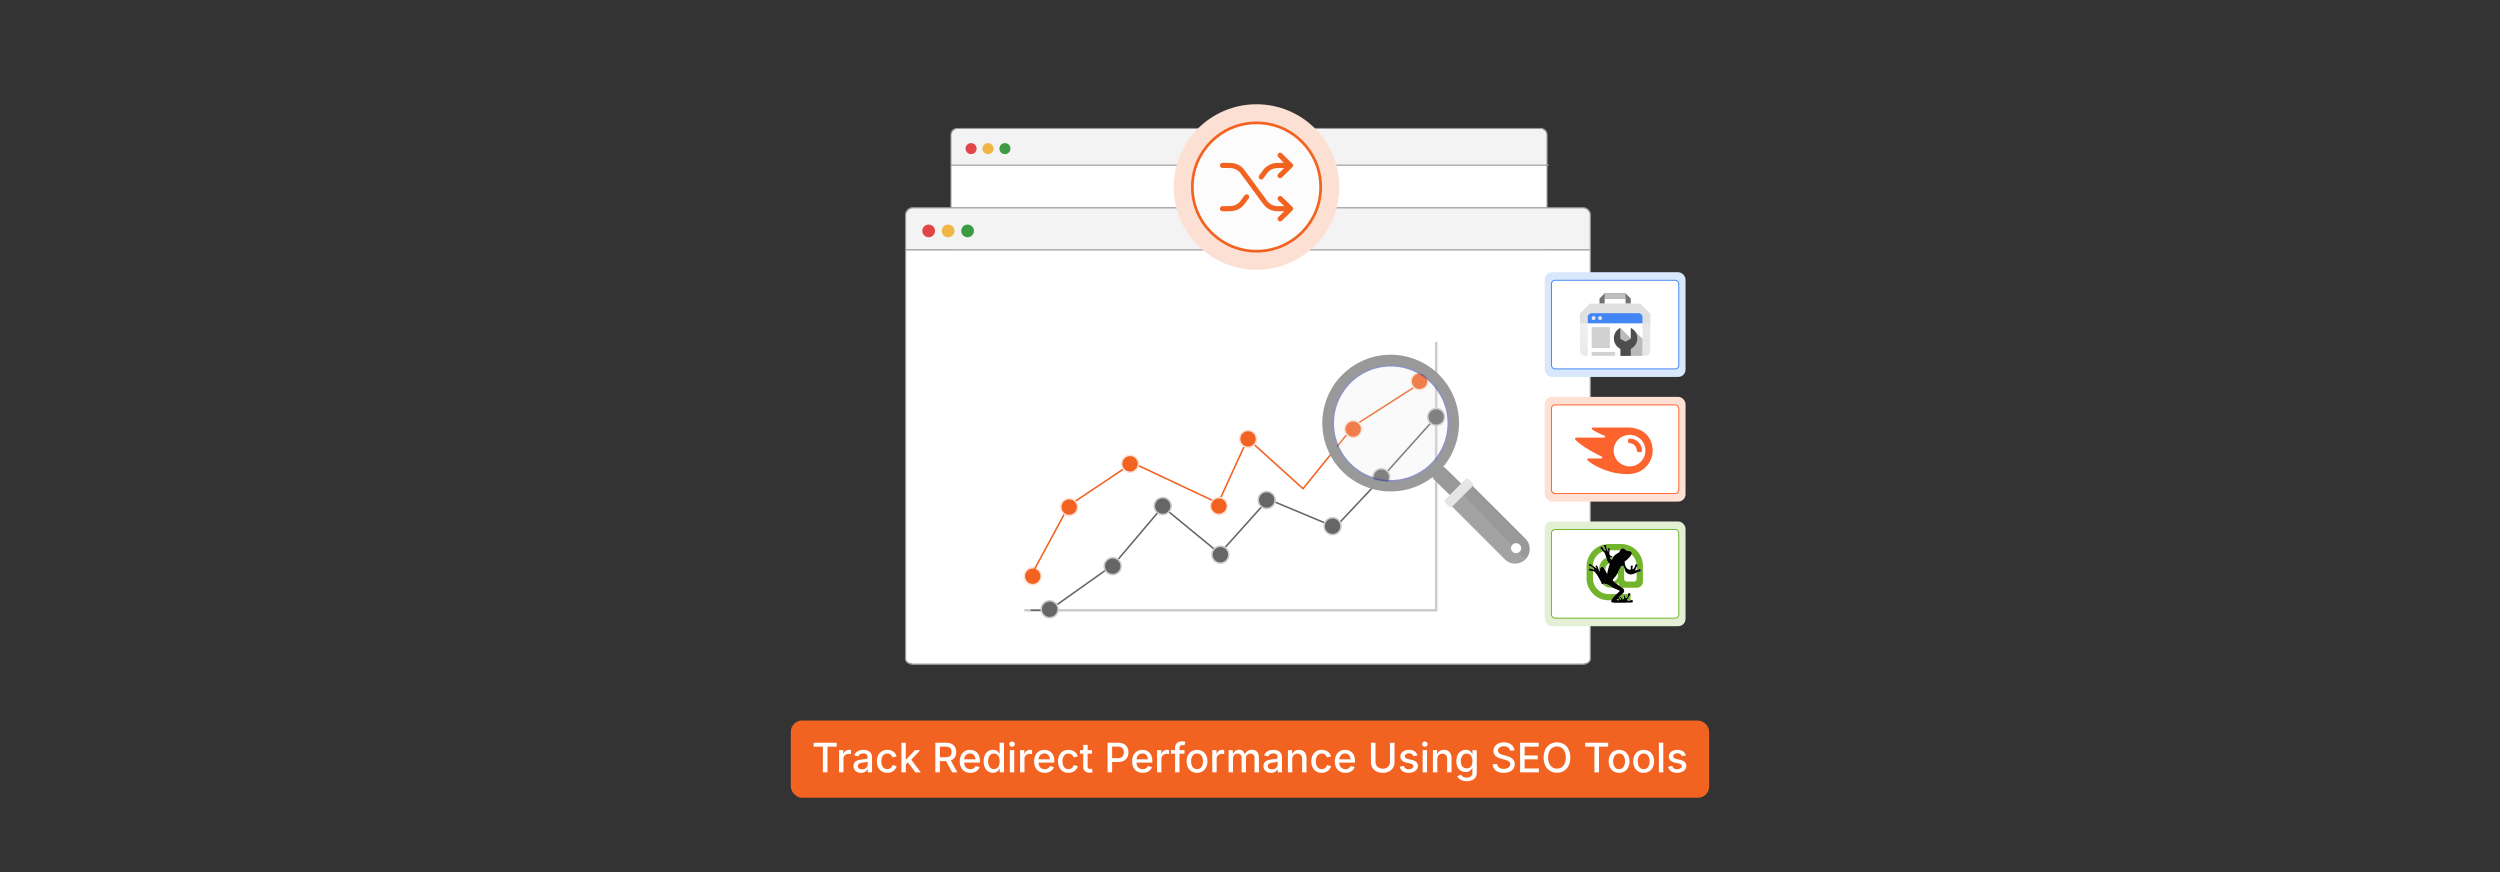 <svg id="Layer_1" data-name="Layer 1" xmlns="http://www.w3.org/2000/svg" xmlns:xlink="http://www.w3.org/1999/xlink" viewBox="0 0 860 300"><rect x="0" y="0" width="860" height="300" fill="#333333" stroke="none"/><defs><radialGradient id="radial-gradient" cx="-455.321" cy="-651.66" r="0.078" gradientTransform="matrix(152.328, 112.727, -112.727, 152.328, -3552.762, 150703.087)" gradientUnits="userSpaceOnUse"><stop offset="0" stop-color="#f1f2f2"/><stop offset="1" stop-color="#e6e7e8"/></radialGradient><clipPath id="clip-path"><rect x="545.538" y="187.47" width="19.86" height="19.86" fill="none"/></clipPath><clipPath id="clip-path-2"><rect x="545.771" y="187.143" width="19.394" height="20.514" fill="none"/></clipPath></defs><path d="M327.151,46.898a2.519,2.519,0,0,1,2.283-2.702H529.913a2.519,2.519,0,0,1,2.283,2.702v9.905H327.151Z" fill="#f3f3f3"/><path d="M327.151,56.803H532.195V179.222c0,.856-1.022,1.55-2.283,1.55H329.433c-1.26,0-2.283-.694-2.283-1.55Z" fill="#fff"/><path d="M529.89,44.197H329.411a2.123,2.123,0,0,0-2.283,1.915V179.31c0,.882,1.022,1.597,2.283,1.597H529.89c1.261,0,2.283-.715,2.283-1.597V46.112A2.123,2.123,0,0,0,529.89,44.197Z" fill="none" stroke="#999" stroke-miterlimit="10" stroke-width="0.361"/><ellipse cx="334.045" cy="51.12" rx="1.907" ry="1.899" fill="#e14647"/><ellipse cx="339.871" cy="51.12" rx="1.907" ry="1.899" fill="#efb643"/><ellipse cx="345.698" cy="51.12" rx="1.907" ry="1.899" fill="#3c9b43"/><line x1="327.151" y1="56.803" x2="532.872" y2="56.803" fill="none" stroke="#999" stroke-miterlimit="10" stroke-width="0.361"/><path d="M311.546,74.583a2.893,2.893,0,0,1,2.622-3.103H544.461a2.893,2.893,0,0,1,2.622,3.103V85.96H311.546Z" fill="#f3f3f3"/><path d="M311.546,85.96H547.083V226.585c0,.983-1.174,1.78-2.622,1.78H314.168c-1.448,0-2.622-.797-2.622-1.78Z" fill="#fff"/><path d="M544.435,71.479H314.142a2.439,2.439,0,0,0-2.622,2.2V226.686c0,1.013,1.174,1.835,2.622,1.835H544.435c1.448,0,2.622-.821,2.622-1.835V73.679A2.439,2.439,0,0,0,544.435,71.479Z" fill="none" stroke="#999" stroke-miterlimit="10" stroke-width="0.414"/><ellipse cx="319.466" cy="79.432" rx="2.191" ry="2.181" fill="#e14647"/><ellipse cx="326.159" cy="79.432" rx="2.191" ry="2.181" fill="#efb643"/><ellipse cx="332.852" cy="79.432" rx="2.191" ry="2.181" fill="#3c9b43"/><circle cx="355.262" cy="198.221" r="2.913" fill="#f26322" stroke="#fce0d3" stroke-miterlimit="10" stroke-width="0.546"/><polyline points="352.349 209.93 494.045 209.93 494.045 117.627" fill="none" stroke="#ccc" stroke-miterlimit="10" stroke-width="0.858"/><line x1="311.546" y1="85.96" x2="546.875" y2="85.96" fill="none" stroke="#999" stroke-miterlimit="10" stroke-width="0.414"/><polyline points="354.57 198.221 367.721 173.879 389.641 159.228 419.058 173.071 429.21 150.921 448.245 168.111 465.665 146.538 488.911 131.627" fill="none" stroke="#f26322" stroke-miterlimit="10" stroke-width="0.546"/><circle cx="367.808" cy="174.427" r="2.913" fill="#f26322" stroke="#fce0d3" stroke-miterlimit="10" stroke-width="0.546"/><circle cx="388.747" cy="159.545" r="2.913" fill="#f26322" stroke="#fce0d3" stroke-miterlimit="10" stroke-width="0.546"/><circle cx="419.289" cy="174.081" r="2.913" fill="#f26322" stroke="#fce0d3" stroke-miterlimit="10" stroke-width="0.546"/><circle cx="429.326" cy="150.979" r="2.913" fill="#f26322" stroke="#fce0d3" stroke-miterlimit="10" stroke-width="0.546"/><circle cx="465.48" cy="147.605" r="2.913" fill="#f26322" stroke="#fce0d3" stroke-miterlimit="10" stroke-width="0.546"/><circle cx="488.322" cy="131.165" r="2.913" fill="#f26322" stroke="#fce0d3" stroke-miterlimit="10" stroke-width="0.546"/><polyline points="354.57 209.93 360.901 209.93 383.223 194.096 399.966 174.326 419.563 190.419 436.305 171.745 459.32 181.377 474.779 164.924 494.045 143.423" fill="none" stroke="#666" stroke-miterlimit="10" stroke-width="0.546"/><circle cx="382.776" cy="194.76" r="2.913" fill="#666" stroke="#ccc" stroke-miterlimit="10" stroke-width="0.546"/><circle cx="399.966" cy="174.081" r="2.913" fill="#666" stroke="#ccc" stroke-miterlimit="10" stroke-width="0.546"/><circle cx="419.808" cy="190.809" r="2.913" fill="#666" stroke="#ccc" stroke-miterlimit="10" stroke-width="0.546"/><circle cx="435.728" cy="172.004" r="2.913" fill="#666" stroke="#ccc" stroke-miterlimit="10" stroke-width="0.546"/><circle cx="458.397" cy="181.002" r="2.913" fill="#666" stroke="#ccc" stroke-miterlimit="10" stroke-width="0.546"/><circle cx="475.183" cy="164.131" r="2.913" fill="#666" stroke="#ccc" stroke-miterlimit="10" stroke-width="0.546"/><circle cx="494.045" cy="143.423" r="2.913" fill="#666" stroke="#ccc" stroke-miterlimit="10" stroke-width="0.546"/><circle cx="361.088" cy="209.584" r="2.913" fill="#666" stroke="#ccc" stroke-miterlimit="10" stroke-width="0.546"/><g opacity="0.21"><circle cx="478.423" cy="145.6" r="20.1" fill="#e5e5e5"/></g><path d="M478.424,166.277A20.676,20.676,0,1,1,499.1,145.6,20.7,20.7,0,0,1,478.424,166.277Zm0-40.2A19.523,19.523,0,1,0,497.947,145.6,19.546,19.546,0,0,0,478.424,126.077Z" fill="#3e479b" opacity="0.58"/><path d="M510.593,174.13l-13.244-12.973a2.769,2.769,0,0,0-.877-.579,23.513,23.513,0,1,0-3.667,3.544,2.765,2.765,0,0,0,.654,1.006l13.244,12.973a2.779,2.779,0,0,0,3.89-3.971ZM458.324,145.6a20.1,20.1,0,1,1,20.1,20.1A20.1,20.1,0,0,1,458.324,145.6Z" fill="#999"/><path d="M524.755,185.312l-19.27-19.27c-.48-.48-7.594,6.595-7.094,7.094l19.27,19.27a5.017,5.017,0,0,0,7.094,0h0A5.017,5.017,0,0,0,524.755,185.312Zm-1.454,3.267a1.763,1.763,0,0,1-3.525,0v0a1.763,1.763,0,0,1,3.525,0Z" fill="#999"/><g opacity="0.1"><path d="M522.511,190.048a1.762,1.762,0,0,1-2.735-1.469v0a1.752,1.752,0,0,1,.329-1.022c-4.398-4.546-10.891-11.229-14.807-15.252-2.023-2.078-3.358-3.447-3.36-3.444-1.907,1.866-3.813,4.01-3.546,4.277l19.27,19.27a5.017,5.017,0,0,0,7.094,0h0C524.765,192.396,523.903,191.493,522.511,190.048Z" fill="#fff"/></g><rect x="496.129" y="167.838" width="11.464" height="3.402" rx="0.814" transform="translate(27.109 404.526) rotate(-45)" fill="#e5e5e5"/><circle cx="432.239" cy="64.339" r="28.473" fill="#fce0d3"/><circle cx="432.239" cy="64.339" r="22.075" fill="#fcfcfc" stroke="#f26322" stroke-miterlimit="10" stroke-width="0.94"/><path d="M419.669,56.725a1.034,1.034,0,0,1,1.15-.699c.973.036,1.952-.025,2.919.058a5.809,5.809,0,0,1,4.225,2.264c1.399,1.802,2.726,3.661,4.08,5.498q1.879,2.548,3.749,5.103a4.575,4.575,0,0,0,3.77,1.957c.71.017,1.42.003,2.196.003-.094-.101-.148-.165-.207-.223-.59-.579-1.189-1.149-1.769-1.738a.876.876,0,0,1,.391-1.495.925.925,0,0,1,.909.3q1.417,1.395,2.841,2.784c.205.201.414.397.612.603a.87.87,0,0,1,.002,1.291q-1.755,1.735-3.527,3.452a.881.881,0,0,1-1.258.002.867.867,0,0,1,.034-1.252c.578-.58,1.165-1.149,1.752-1.72a1.436,1.436,0,0,1,.22-.147l-.052-.086c-.102,0-.204.001-.306,0-.785-.012-1.573.009-2.355-.043a5.753,5.753,0,0,1-4.006-1.883,34.088,34.088,0,0,1-2.095-2.719q-3.017-4.087-6.015-8.189a4.631,4.631,0,0,0-2.59-1.871,6.493,6.493,0,0,0-1.38-.175c-.719-.028-1.441-.022-2.16-.003a1.01,1.01,0,0,1-1.129-.73Z" fill="#f26322"/><path d="M419.669,71.608a1.006,1.006,0,0,1,1.098-.7c.875.019,1.752.027,2.625-.023a4.469,4.469,0,0,0,3.47-1.947c.421-.574.835-1.152,1.265-1.72a.876.876,0,0,1,1.56.716,1.016,1.016,0,0,1-.165.351c-.488.666-.969,1.339-1.481,1.986a6.058,6.058,0,0,1-3.971,2.306,15.983,15.983,0,0,1-1.883.096c-.458.014-.917-.015-1.374.007a1.039,1.039,0,0,1-1.143-.68Z" fill="#f26322"/><path d="M441.62,56.033c-.589-.627-1.201-1.286-1.822-1.936a.919.919,0,0,1-.297-.885.872.872,0,0,1,1.374-.511,1.906,1.906,0,0,1,.202.178q1.675,1.64,3.348,3.282a.921.921,0,0,1,.006,1.502q-1.7,1.667-3.402,3.332a.886.886,0,0,1-.938.26.838.838,0,0,1-.603-.678.88.88,0,0,1,.3-.838q.868-.85,1.736-1.7a2.424,2.424,0,0,1,.208-.165c-.039-.045-.049-.066-.059-.066-.948.015-1.903-.036-2.841.065A4.185,4.185,0,0,0,435.885,59.63c-.427.569-.841,1.148-1.268,1.717a.878.878,0,1,1-1.431-1.014c.378-.534.78-1.051,1.158-1.585a6.315,6.315,0,0,1,2.998-2.319,6.449,6.449,0,0,1,2.307-.397C440.334,56.035,441.02,56.033,441.62,56.033Z" fill="#f26322"/><rect x="272.043" y="247.869" width="315.915" height="26.553" rx="3.842" fill="#f26322"/><path d="M279.897,256.843v-1.34h7.909v1.34h-3.165v8.846h-1.565v-8.846Z" fill="#fff"/><path d="M288.64,265.688v-7.643h1.456v1.23h.082a1.874,1.874,0,0,1,.738-.984,2.086,2.086,0,0,1,1.196-.355c.096,0,.205.003.328.011a2.68,2.68,0,0,1,.308.03v1.436a1.874,1.874,0,0,0-.314-.055,3.951,3.951,0,0,0-.472-.027,1.989,1.989,0,0,0-.936.219,1.618,1.618,0,0,0-.649.605,1.698,1.698,0,0,0-.232.893v4.642Z" fill="#fff"/><path d="M296.193,265.859a3.113,3.113,0,0,1-1.312-.27,2.174,2.174,0,0,1-.93-.79,2.263,2.263,0,0,1-.342-1.272,2.052,2.052,0,0,1,.25-1.066,1.853,1.853,0,0,1,.677-.663,3.496,3.496,0,0,1,.95-.369,9.182,9.182,0,0,1,1.063-.185c.451-.055.818-.099,1.101-.134a1.661,1.661,0,0,0,.625-.17.416.416,0,0,0,.202-.387v-.041a1.467,1.467,0,0,0-.164-.725,1.109,1.109,0,0,0-.489-.455,1.827,1.827,0,0,0-.81-.16,2.153,2.153,0,0,0-.858.154,1.66,1.66,0,0,0-.581.393,1.729,1.729,0,0,0-.332.499l-1.415-.369a2.659,2.659,0,0,1,.745-1.101,3.07,3.07,0,0,1,1.114-.608,4.426,4.426,0,0,1,1.299-.191,4.756,4.756,0,0,1,.984.109,2.989,2.989,0,0,1,.978.397,2.161,2.161,0,0,1,.745.807,2.789,2.789,0,0,1,.287,1.353v5.072h-1.456v-1.046h-.075a2.192,2.192,0,0,1-.444.574,2.299,2.299,0,0,1-.742.461A2.841,2.841,0,0,1,296.193,265.859Zm.335-1.21a2.158,2.158,0,0,0,1.053-.239,1.705,1.705,0,0,0,.67-.636,1.637,1.637,0,0,0,.232-.841v-.978a.749.749,0,0,1-.311.147,5.098,5.098,0,0,1-.523.115c-.196.035-.385.062-.567.086s-.333.041-.451.055a3.567,3.567,0,0,0-.776.184,1.349,1.349,0,0,0-.561.369.933.933,0,0,0-.208.636.97.97,0,0,0,.188.608,1.134,1.134,0,0,0,.509.369A2.077,2.077,0,0,0,296.528,264.649Z" fill="#fff"/><path d="M305.217,265.846a3.514,3.514,0,0,1-1.88-.492,3.333,3.333,0,0,1-1.244-1.381,4.557,4.557,0,0,1-.444-2.064,4.616,4.616,0,0,1,.444-2.082,3.329,3.329,0,0,1,1.244-1.384,3.514,3.514,0,0,1,1.88-.492,3.944,3.944,0,0,1,1.114.153,3.291,3.291,0,0,1,.94.445,2.756,2.756,0,0,1,.711.711,3.058,3.058,0,0,1,.434.946l-1.429.342a1.786,1.786,0,0,0-.232-.536,1.759,1.759,0,0,0-.379-.421,1.626,1.626,0,0,0-.513-.273,2.043,2.043,0,0,0-.639-.096,1.767,1.767,0,0,0-1.145.366,2.169,2.169,0,0,0-.677.974,3.903,3.903,0,0,0-.222,1.347,3.844,3.844,0,0,0,.222,1.336,2.146,2.146,0,0,0,.677.968,1.781,1.781,0,0,0,1.145.362,2.014,2.014,0,0,0,.649-.1,1.765,1.765,0,0,0,.526-.279,1.656,1.656,0,0,0,.39-.438,1.836,1.836,0,0,0,.226-.564l1.422.342a2.986,2.986,0,0,1-.431.967,2.937,2.937,0,0,1-.714.729,3.152,3.152,0,0,1-.947.458A3.935,3.935,0,0,1,305.217,265.846Z" fill="#fff"/><path d="M310.084,265.688V255.503h1.504v10.186Zm1.388-2.577v-1.839h.253l3.015-3.227h1.805l-3.452,3.698h-.253Zm3.425,2.577-2.714-3.609,1.039-1.066,3.534,4.676Z" fill="#fff"/><path d="M321.76,265.688V255.503h3.65a4.238,4.238,0,0,1,1.962.407,2.704,2.704,0,0,1,1.176,1.131,3.452,3.452,0,0,1,.39,1.661,3.347,3.347,0,0,1-.393,1.651,2.659,2.659,0,0,1-1.179,1.097,4.415,4.415,0,0,1-1.969.39h-2.741v-1.333h2.591a2.878,2.878,0,0,0,1.213-.216,1.431,1.431,0,0,0,.68-.618,2.008,2.008,0,0,0,.219-.971,2.103,2.103,0,0,0-.219-.991,1.491,1.491,0,0,0-.683-.646,2.789,2.789,0,0,0-1.224-.229h-1.914v8.853Zm5.79,0-2.468-4.601h1.73l2.509,4.601Z" fill="#fff"/><path d="M333.805,265.846a3.761,3.761,0,0,1-1.948-.485,3.226,3.226,0,0,1-1.261-1.367,4.579,4.579,0,0,1-.441-2.071,4.692,4.692,0,0,1,.434-2.071,3.33,3.33,0,0,1,1.227-1.397,3.392,3.392,0,0,1,1.859-.503,3.741,3.741,0,0,1,1.265.216,3.056,3.056,0,0,1,1.094.673,3.187,3.187,0,0,1,.769,1.187,4.875,4.875,0,0,1,.284,1.767v.533h-6.091v-1.121h5.318l-.704.369a3.269,3.269,0,0,0-.219-1.241,1.847,1.847,0,0,0-.646-.837,1.815,1.815,0,0,0-1.07-.301,1.883,1.883,0,0,0-1.087.308,1.974,1.974,0,0,0-.687.81,2.545,2.545,0,0,0-.236,1.097v.766a2.958,2.958,0,0,0,.27,1.329,1.865,1.865,0,0,0,.755.82,2.228,2.228,0,0,0,1.128.277,2.324,2.324,0,0,0,.766-.119,1.592,1.592,0,0,0,.591-.363,1.567,1.567,0,0,0,.379-.598l1.415.335a2.608,2.608,0,0,1-.619,1.039,2.942,2.942,0,0,1-1.08.7A4.032,4.032,0,0,1,333.805,265.846Z" fill="#fff"/><path d="M341.577,265.839a2.944,2.944,0,0,1-1.654-.476,3.169,3.169,0,0,1-1.135-1.359,5.002,5.002,0,0,1-.41-2.116,4.945,4.945,0,0,1,.417-2.126,3.149,3.149,0,0,1,1.142-1.347,2.975,2.975,0,0,1,1.641-.465,2.41,2.41,0,0,1,1.145.235,2.172,2.172,0,0,1,.68.551,4.089,4.089,0,0,1,.376.554h.082v-3.787h1.504v10.186h-1.463v-1.196h-.123a3.593,3.593,0,0,1-.383.56,2.248,2.248,0,0,1-.69.551A2.378,2.378,0,0,1,341.577,265.839Zm.328-1.278a1.712,1.712,0,0,0,1.083-.342,2.109,2.109,0,0,0,.67-.947,4.392,4.392,0,0,0,.003-2.789,2.021,2.021,0,0,0-.666-.922,1.759,1.759,0,0,0-1.09-.332,1.725,1.725,0,0,0-1.104.349,2.11,2.11,0,0,0-.663.946,3.867,3.867,0,0,0-.222,1.351,3.909,3.909,0,0,0,.226,1.367,2.161,2.161,0,0,0,.67.964A1.699,1.699,0,0,0,341.905,264.56Z" fill="#fff"/><path d="M348.147,256.877a.932.932,0,0,1-.666-.264.856.856,0,0,1,0-1.261.941.941,0,0,1,.666-.26.953.953,0,0,1,.67.26.853.853,0,0,1,0,1.265A.949.949,0,0,1,348.147,256.877Zm-.759,8.812v-7.643h1.504v7.643Z" fill="#fff"/><path d="M350.915,265.688v-7.643h1.456v1.23h.082a1.874,1.874,0,0,1,.738-.984,2.086,2.086,0,0,1,1.196-.355c.096,0,.205.003.328.011a2.68,2.68,0,0,1,.308.03v1.436a1.874,1.874,0,0,0-.314-.055,3.951,3.951,0,0,0-.472-.027,1.989,1.989,0,0,0-.936.219,1.618,1.618,0,0,0-.649.605,1.699,1.699,0,0,0-.233.893v4.642Z" fill="#fff"/><path d="M359.392,265.846a3.76,3.76,0,0,1-1.948-.485,3.226,3.226,0,0,1-1.261-1.367,4.579,4.579,0,0,1-.441-2.071,4.692,4.692,0,0,1,.434-2.071,3.33,3.33,0,0,1,1.227-1.397,3.393,3.393,0,0,1,1.859-.503,3.741,3.741,0,0,1,1.265.216,3.056,3.056,0,0,1,1.094.673,3.188,3.188,0,0,1,.769,1.187,4.877,4.877,0,0,1,.284,1.767v.533H356.582v-1.121H361.9l-.704.369a3.269,3.269,0,0,0-.219-1.241,1.847,1.847,0,0,0-.646-.837,1.815,1.815,0,0,0-1.07-.301,1.883,1.883,0,0,0-1.087.308,1.974,1.974,0,0,0-.687.81,2.545,2.545,0,0,0-.236,1.097v.766a2.959,2.959,0,0,0,.27,1.329,1.865,1.865,0,0,0,.755.82,2.228,2.228,0,0,0,1.128.277,2.324,2.324,0,0,0,.766-.119,1.592,1.592,0,0,0,.591-.363,1.567,1.567,0,0,0,.379-.598l1.415.335a2.608,2.608,0,0,1-.619,1.039,2.942,2.942,0,0,1-1.08.7A4.032,4.032,0,0,1,359.392,265.846Z" fill="#fff"/><path d="M367.533,265.846a3.514,3.514,0,0,1-1.88-.492,3.333,3.333,0,0,1-1.244-1.381,4.557,4.557,0,0,1-.444-2.064,4.616,4.616,0,0,1,.444-2.082,3.329,3.329,0,0,1,1.244-1.384,3.514,3.514,0,0,1,1.88-.492,3.944,3.944,0,0,1,1.114.153,3.29,3.29,0,0,1,.94.445,2.756,2.756,0,0,1,.711.711,3.058,3.058,0,0,1,.434.946l-1.429.342a1.786,1.786,0,0,0-.232-.536,1.759,1.759,0,0,0-.379-.421,1.626,1.626,0,0,0-.513-.273,2.042,2.042,0,0,0-.639-.096,1.767,1.767,0,0,0-1.145.366,2.169,2.169,0,0,0-.677.974,3.903,3.903,0,0,0-.222,1.347,3.844,3.844,0,0,0,.222,1.336,2.146,2.146,0,0,0,.677.968,1.781,1.781,0,0,0,1.145.362,2.014,2.014,0,0,0,.649-.1,1.764,1.764,0,0,0,.526-.279,1.656,1.656,0,0,0,.39-.438,1.838,1.838,0,0,0,.226-.564l1.422.342a2.986,2.986,0,0,1-.431.967,2.937,2.937,0,0,1-.714.729,3.152,3.152,0,0,1-.947.458A3.935,3.935,0,0,1,367.533,265.846Z" fill="#fff"/><path d="M375.668,258.046V259.27h-4.143v-1.224Zm-3.028-1.818h1.504v7.396a.978.978,0,0,0,.195.673.822.822,0,0,0,.639.216,2.235,2.235,0,0,0,.308-.027c.127-.019.237-.036.328-.055l.267,1.203a2.753,2.753,0,0,1-.513.12,4.067,4.067,0,0,1-.54.037,2.269,2.269,0,0,1-1.613-.537,1.96,1.96,0,0,1-.574-1.507Z" fill="#fff"/><path d="M381.014,265.688V255.503h3.65a3.988,3.988,0,0,1,1.962.438,2.861,2.861,0,0,1,1.176,1.183,3.847,3.847,0,0,1-.004,3.381,2.851,2.851,0,0,1-1.179,1.182,4.024,4.024,0,0,1-1.969.435h-2.495v-1.319H384.5a2.478,2.478,0,0,0,1.217-.26,1.589,1.589,0,0,0,.68-.711,2.526,2.526,0,0,0,0-2.041,1.554,1.554,0,0,0-.684-.7,2.573,2.573,0,0,0-1.227-.253h-1.914v8.853Z" fill="#fff"/><path d="M393.1,265.846a3.76,3.76,0,0,1-1.948-.485,3.226,3.226,0,0,1-1.261-1.367,4.579,4.579,0,0,1-.441-2.071,4.694,4.694,0,0,1,.434-2.071,3.33,3.33,0,0,1,1.227-1.397,3.392,3.392,0,0,1,1.859-.503,3.741,3.741,0,0,1,1.265.216,3.056,3.056,0,0,1,1.094.673,3.187,3.187,0,0,1,.769,1.187,4.877,4.877,0,0,1,.284,1.767v.533H390.29v-1.121h5.318l-.704.369a3.269,3.269,0,0,0-.219-1.241,1.847,1.847,0,0,0-.646-.837,1.816,1.816,0,0,0-1.07-.301,1.883,1.883,0,0,0-1.087.308,1.974,1.974,0,0,0-.687.81,2.545,2.545,0,0,0-.236,1.097v.766a2.959,2.959,0,0,0,.27,1.329,1.865,1.865,0,0,0,.755.82,2.227,2.227,0,0,0,1.128.277,2.324,2.324,0,0,0,.766-.119,1.592,1.592,0,0,0,.591-.363,1.567,1.567,0,0,0,.379-.598l1.415.335a2.608,2.608,0,0,1-.619,1.039,2.942,2.942,0,0,1-1.08.7A4.032,4.032,0,0,1,393.1,265.846Z" fill="#fff"/><path d="M398.028,265.688v-7.643h1.456v1.23h.082a1.874,1.874,0,0,1,.738-.984,2.086,2.086,0,0,1,1.196-.355c.096,0,.205.003.328.011a2.682,2.682,0,0,1,.308.03v1.436a1.876,1.876,0,0,0-.314-.055,3.951,3.951,0,0,0-.472-.027,1.989,1.989,0,0,0-.936.219,1.618,1.618,0,0,0-.65.605,1.7,1.7,0,0,0-.232.893v4.642Z" fill="#fff"/><path d="M407.448,258.046V259.27h-4.662v-1.224Zm-3.213,7.643v-8.518a2.106,2.106,0,0,1,.318-1.19,1.986,1.986,0,0,1,.837-.718,2.637,2.637,0,0,1,1.121-.239,3.478,3.478,0,0,1,.783.075,4.761,4.761,0,0,1,.475.13l-.349,1.217c-.073-.022-.163-.047-.27-.071a1.767,1.767,0,0,0-.4-.038.992.992,0,0,0-.772.267,1.12,1.12,0,0,0-.239.772v8.312Z" fill="#fff"/><path d="M411.775,265.846a3.521,3.521,0,0,1-1.877-.492,3.324,3.324,0,0,1-1.248-1.381,4.557,4.557,0,0,1-.444-2.064,4.616,4.616,0,0,1,.444-2.082,3.32,3.32,0,0,1,1.248-1.384,3.836,3.836,0,0,1,3.76,0,3.319,3.319,0,0,1,1.248,1.384,4.616,4.616,0,0,1,.444,2.082,4.557,4.557,0,0,1-.444,2.064,3.323,3.323,0,0,1-1.248,1.381A3.533,3.533,0,0,1,411.775,265.846Zm0-1.272a1.783,1.783,0,0,0,1.152-.365,2.182,2.182,0,0,0,.677-.971,3.843,3.843,0,0,0,.222-1.33,3.913,3.913,0,0,0-.222-1.344,2.167,2.167,0,0,0-.677-.977,1.778,1.778,0,0,0-1.152-.366,1.753,1.753,0,0,0-1.142.366,2.183,2.183,0,0,0-.673.974,3.905,3.905,0,0,0-.222,1.347,3.845,3.845,0,0,0,.222,1.33,2.196,2.196,0,0,0,.673.971A1.758,1.758,0,0,0,411.775,264.574Z" fill="#fff"/><path d="M417.019,265.688v-7.643h1.456v1.23h.082a1.874,1.874,0,0,1,.738-.984,2.086,2.086,0,0,1,1.196-.355c.096,0,.205.003.328.011a2.684,2.684,0,0,1,.308.03v1.436a1.878,1.878,0,0,0-.315-.055,3.951,3.951,0,0,0-.472-.027,1.989,1.989,0,0,0-.936.219,1.618,1.618,0,0,0-.649.605,1.698,1.698,0,0,0-.232.893v4.642Z" fill="#fff"/><path d="M422.651,265.688v-7.643H424.08l.041,1.77h-.116a2.691,2.691,0,0,1,.506-1.066,2.221,2.221,0,0,1,.8-.625,2.276,2.276,0,0,1,.957-.209,1.815,1.815,0,0,1,1.347.516,2.718,2.718,0,0,1,.69,1.44h-.191a2.531,2.531,0,0,1,.519-1.066,2.4,2.4,0,0,1,.892-.663,2.791,2.791,0,0,1,1.118-.226,2.562,2.562,0,0,1,1.228.294,2.136,2.136,0,0,1,.871.875,2.956,2.956,0,0,1,.321,1.449v5.154h-1.504v-5.004a1.336,1.336,0,0,0-.427-1.107,1.569,1.569,0,0,0-1.009-.342,1.588,1.588,0,0,0-.813.198,1.345,1.345,0,0,0-.526.551,1.716,1.716,0,0,0-.185.81v4.895h-1.483v-5.1a1.286,1.286,0,0,0-.393-.984,1.405,1.405,0,0,0-1.002-.369,1.612,1.612,0,0,0-.776.194,1.463,1.463,0,0,0-.574.574,1.871,1.871,0,0,0-.215.934v4.751Z" fill="#fff"/><path d="M437.226,265.859a3.117,3.117,0,0,1-1.312-.27,2.18,2.18,0,0,1-.93-.79,2.268,2.268,0,0,1-.342-1.272,2.047,2.047,0,0,1,.25-1.066,1.845,1.845,0,0,1,.677-.663,3.487,3.487,0,0,1,.95-.369,9.185,9.185,0,0,1,1.062-.185c.451-.055.818-.099,1.101-.134a1.663,1.663,0,0,0,.626-.17.417.417,0,0,0,.201-.387v-.041a1.467,1.467,0,0,0-.164-.725,1.11,1.11,0,0,0-.488-.455,1.829,1.829,0,0,0-.81-.16,2.152,2.152,0,0,0-.857.154,1.655,1.655,0,0,0-.581.393,1.731,1.731,0,0,0-.332.499l-1.415-.369a2.667,2.667,0,0,1,.745-1.101,3.076,3.076,0,0,1,1.114-.608,4.431,4.431,0,0,1,1.299-.191,4.749,4.749,0,0,1,.984.109,2.982,2.982,0,0,1,.978.397,2.158,2.158,0,0,1,.745.807,2.789,2.789,0,0,1,.287,1.353v5.072h-1.456v-1.046h-.075a2.171,2.171,0,0,1-.444.574,2.296,2.296,0,0,1-.741.461A2.844,2.844,0,0,1,437.226,265.859Zm.335-1.21a2.156,2.156,0,0,0,1.053-.239,1.698,1.698,0,0,0,.67-.636,1.632,1.632,0,0,0,.232-.841v-.978a.749.749,0,0,1-.31.147,5.104,5.104,0,0,1-.523.115c-.195.035-.385.062-.567.086s-.332.041-.451.055a3.566,3.566,0,0,0-.775.184,1.342,1.342,0,0,0-.561.369.931.931,0,0,0-.209.636.968.968,0,0,0,.188.608,1.133,1.133,0,0,0,.509.369A2.081,2.081,0,0,0,437.56,264.649Z" fill="#fff"/><path d="M444.54,261.163v4.525h-1.504v-7.643h1.436l.014,1.873h-.157a2.928,2.928,0,0,1,.971-1.497,2.509,2.509,0,0,1,1.538-.472,2.72,2.72,0,0,1,1.36.328,2.262,2.262,0,0,1,.909.968,3.453,3.453,0,0,1,.328,1.589v4.854h-1.504V261.02a1.829,1.829,0,0,0-.431-1.292,1.533,1.533,0,0,0-1.183-.465,1.862,1.862,0,0,0-.909.222,1.595,1.595,0,0,0-.636.646A2.13,2.13,0,0,0,444.54,261.163Z" fill="#fff"/><path d="M454.671,265.846a3.516,3.516,0,0,1-1.88-.492,3.336,3.336,0,0,1-1.244-1.381,4.564,4.564,0,0,1-.444-2.064,4.623,4.623,0,0,1,.444-2.082,3.332,3.332,0,0,1,1.244-1.384,3.516,3.516,0,0,1,1.88-.492,3.942,3.942,0,0,1,1.114.153,3.288,3.288,0,0,1,.94.445,2.763,2.763,0,0,1,.711.711,3.069,3.069,0,0,1,.434.946l-1.429.342a1.784,1.784,0,0,0-.611-.957,1.637,1.637,0,0,0-.513-.273,2.048,2.048,0,0,0-.64-.096,1.766,1.766,0,0,0-1.145.366,2.163,2.163,0,0,0-.677.974,3.893,3.893,0,0,0-.223,1.347,3.835,3.835,0,0,0,.223,1.336,2.139,2.139,0,0,0,.677.968,1.78,1.78,0,0,0,1.145.362,2.009,2.009,0,0,0,.649-.1,1.753,1.753,0,0,0,.526-.279,1.639,1.639,0,0,0,.39-.438,1.814,1.814,0,0,0,.226-.564l1.422.342a2.966,2.966,0,0,1-.431.967,2.928,2.928,0,0,1-.714.729,3.149,3.149,0,0,1-.947.458A3.93,3.93,0,0,1,454.671,265.846Z" fill="#fff"/><path d="M462.833,265.846a3.76,3.76,0,0,1-1.948-.485,3.218,3.218,0,0,1-1.261-1.367,4.566,4.566,0,0,1-.441-2.071,4.699,4.699,0,0,1,.434-2.071,3.337,3.337,0,0,1,1.228-1.397,3.391,3.391,0,0,1,1.859-.503,3.739,3.739,0,0,1,1.265.216,3.056,3.056,0,0,1,1.094.673,3.2,3.2,0,0,1,.77,1.187,4.888,4.888,0,0,1,.283,1.767v.533h-6.091v-1.121h5.318l-.704.369a3.277,3.277,0,0,0-.219-1.241,1.842,1.842,0,0,0-.646-.837,1.812,1.812,0,0,0-1.069-.301,1.883,1.883,0,0,0-1.087.308,1.983,1.983,0,0,0-.688.81,2.559,2.559,0,0,0-.235,1.097v.766a2.952,2.952,0,0,0,.271,1.329,1.864,1.864,0,0,0,.755.82,2.225,2.225,0,0,0,1.128.277,2.324,2.324,0,0,0,.766-.119,1.602,1.602,0,0,0,.592-.363,1.578,1.578,0,0,0,.379-.598l1.415.335a2.612,2.612,0,0,1-.618,1.039,2.955,2.955,0,0,1-1.08.7A4.038,4.038,0,0,1,462.833,265.846Z" fill="#fff"/><path d="M475.671,265.846a4.613,4.613,0,0,1-2.14-.472,3.481,3.481,0,0,1-1.418-1.296,3.545,3.545,0,0,1-.503-1.89v-6.686h1.558v6.556a2.43,2.43,0,0,0,.304,1.224,2.179,2.179,0,0,0,.865.841,2.732,2.732,0,0,0,1.333.308,2.698,2.698,0,0,0,1.323-.308,2.159,2.159,0,0,0,.858-.841,2.449,2.449,0,0,0,.301-1.224v-6.556h1.565v6.686a3.545,3.545,0,0,1-.503,1.89,3.488,3.488,0,0,1-1.414,1.296A4.58,4.58,0,0,1,475.671,265.846Z" fill="#fff"/><path d="M484.599,265.846a4.236,4.236,0,0,1-1.474-.239,2.573,2.573,0,0,1-1.059-.708,2.401,2.401,0,0,1-.551-1.145l1.415-.294a1.456,1.456,0,0,0,.588.882,1.932,1.932,0,0,0,1.094.287,1.963,1.963,0,0,0,1.155-.305.878.878,0,0,0,.431-.728.788.788,0,0,0-.263-.608,1.735,1.735,0,0,0-.81-.355l-1.285-.294a3.155,3.155,0,0,1-1.586-.766,1.834,1.834,0,0,1-.519-1.347,1.948,1.948,0,0,1,.383-1.196,2.486,2.486,0,0,1,1.046-.796,3.858,3.858,0,0,1,1.531-.284,3.735,3.735,0,0,1,1.415.239,2.424,2.424,0,0,1,.953.67,2.577,2.577,0,0,1,.523.998l-1.347.294a1.658,1.658,0,0,0-.499-.708,1.55,1.55,0,0,0-1.032-.304,1.817,1.817,0,0,0-1.039.28.832.832,0,0,0-.417.711.772.772,0,0,0,.277.619,2.169,2.169,0,0,0,.905.379l1.23.273a3.179,3.179,0,0,1,1.572.752,1.777,1.777,0,0,1,.513,1.312,2.007,2.007,0,0,1-.4,1.234,2.631,2.631,0,0,1-1.107.84A4.123,4.123,0,0,1,484.599,265.846Z" fill="#fff"/><path d="M490.156,256.877a.934.934,0,0,1-.667-.264.857.857,0,0,1,0-1.261.99.99,0,0,1,1.337,0,.854.854,0,0,1,0,1.265A.948.948,0,0,1,490.156,256.877Zm-.759,8.812v-7.643h1.504v7.643Z" fill="#fff"/><path d="M494.429,261.163v4.525h-1.504v-7.643H494.36l.014,1.873h-.157a2.927,2.927,0,0,1,.971-1.497,2.509,2.509,0,0,1,1.538-.472,2.722,2.722,0,0,1,1.36.328,2.262,2.262,0,0,1,.909.968,3.453,3.453,0,0,1,.328,1.589v4.854h-1.504V261.02a1.829,1.829,0,0,0-.431-1.292,1.535,1.535,0,0,0-1.183-.465,1.859,1.859,0,0,0-.909.222,1.596,1.596,0,0,0-.636.646A2.12,2.12,0,0,0,494.429,261.163Z" fill="#fff"/><path d="M504.539,268.71a4.672,4.672,0,0,1-1.531-.226,3.12,3.12,0,0,1-1.069-.602,2.635,2.635,0,0,1-.64-.834l1.258-.595a2.991,2.991,0,0,0,.366.462,1.879,1.879,0,0,0,.618.413,2.496,2.496,0,0,0,.998.171,2.28,2.28,0,0,0,1.419-.414,1.524,1.524,0,0,0,.543-1.295v-1.49h-.13a3.434,3.434,0,0,1-.38.547,2.044,2.044,0,0,1-.676.51,2.572,2.572,0,0,1-1.132.215,3.141,3.141,0,0,1-1.624-.424,2.975,2.975,0,0,1-1.145-1.258,4.501,4.501,0,0,1-.424-2.051,4.778,4.778,0,0,1,.42-2.088,3.182,3.182,0,0,1,1.149-1.337,2.998,2.998,0,0,1,1.645-.465,2.442,2.442,0,0,1,1.145.232,2.128,2.128,0,0,1,.691.55,4.26,4.26,0,0,1,.379.558h.109v-1.244h1.47v7.752a2.808,2.808,0,0,1-.454,1.651,2.671,2.671,0,0,1-1.238.953A4.795,4.795,0,0,1,504.539,268.71Zm-.007-4.389a1.889,1.889,0,0,0,1.084-.298,1.813,1.813,0,0,0,.666-.861,3.605,3.605,0,0,0,.226-1.343,3.73,3.73,0,0,0-.226-1.353,2.009,2.009,0,0,0-.666-.909,1.767,1.767,0,0,0-1.084-.328,1.748,1.748,0,0,0-1.107.346,2.1,2.1,0,0,0-.67.93,3.626,3.626,0,0,0-.226,1.315,3.513,3.513,0,0,0,.226,1.31,1.91,1.91,0,0,0,.674.878A1.868,1.868,0,0,0,504.532,264.321Z" fill="#fff"/><path d="M517.288,265.859a4.989,4.989,0,0,1-1.982-.362,3.028,3.028,0,0,1-1.315-1.036,2.978,2.978,0,0,1-.523-1.603h1.565a1.577,1.577,0,0,0,.358.916,1.882,1.882,0,0,0,.811.54,3.182,3.182,0,0,0,1.08.178,3.094,3.094,0,0,0,1.152-.201,1.893,1.893,0,0,0,.796-.574,1.357,1.357,0,0,0,.294-.865,1.05,1.05,0,0,0-.256-.729,1.978,1.978,0,0,0-.691-.471,6.677,6.677,0,0,0-.987-.332l-1.19-.328a4.511,4.511,0,0,1-1.952-.991,2.227,2.227,0,0,1-.7-1.702,2.562,2.562,0,0,1,.476-1.541,3.115,3.115,0,0,1,1.291-1.025,4.46,4.46,0,0,1,1.843-.366,4.371,4.371,0,0,1,1.843.366,3.068,3.068,0,0,1,1.25,1.001,2.541,2.541,0,0,1,.476,1.449h-1.518a1.423,1.423,0,0,0-.645-1.08,2.534,2.534,0,0,0-1.439-.383,2.743,2.743,0,0,0-1.07.191,1.633,1.633,0,0,0-.703.53,1.256,1.256,0,0,0-.25.769,1.06,1.06,0,0,0,.297.782,2.186,2.186,0,0,0,.725.473,6.82,6.82,0,0,0,.817.276l.991.26a7.906,7.906,0,0,1,1.002.331,4.156,4.156,0,0,1,.953.541,2.57,2.57,0,0,1,.707.82,2.395,2.395,0,0,1,.27,1.179,2.742,2.742,0,0,1-.444,1.538,2.963,2.963,0,0,1-1.289,1.062A4.872,4.872,0,0,1,517.288,265.859Z" fill="#fff"/><path d="M522.914,265.688V255.503h6.412v1.34h-4.854v3.035h4.505v1.333h-4.505v3.138h4.894v1.34Z" fill="#fff"/><path d="M535.602,265.825a4.488,4.488,0,0,1-2.361-.626,4.324,4.324,0,0,1-1.641-1.797,6.861,6.861,0,0,1,0-5.605,4.35,4.35,0,0,1,1.641-1.802,4.737,4.737,0,0,1,4.717,0,4.372,4.372,0,0,1,1.633,1.802,6.859,6.859,0,0,1,0,5.605,4.346,4.346,0,0,1-1.633,1.797A4.459,4.459,0,0,1,535.602,265.825Zm0-1.422a2.84,2.84,0,0,0,1.555-.434,2.95,2.95,0,0,0,1.088-1.285,5.656,5.656,0,0,0,0-4.176,2.95,2.95,0,0,0-1.088-1.285,3.009,3.009,0,0,0-3.12.003,2.987,2.987,0,0,0-1.091,1.288,5.634,5.634,0,0,0,0,4.167,2.984,2.984,0,0,0,1.091,1.285A2.86,2.86,0,0,0,535.602,264.403Z" fill="#fff"/><path d="M545.309,256.843v-1.34h7.909v1.34h-3.165v8.846h-1.565v-8.846Z" fill="#fff"/><path d="M556.964,265.846a3.522,3.522,0,0,1-1.877-.492,3.323,3.323,0,0,1-1.247-1.381,4.564,4.564,0,0,1-.444-2.064,4.623,4.623,0,0,1,.444-2.082,3.319,3.319,0,0,1,1.247-1.384,3.836,3.836,0,0,1,3.76,0,3.314,3.314,0,0,1,1.248,1.384,4.623,4.623,0,0,1,.444,2.082,4.564,4.564,0,0,1-.444,2.064,3.318,3.318,0,0,1-1.248,1.381A3.531,3.531,0,0,1,556.964,265.846Zm0-1.272a1.786,1.786,0,0,0,1.152-.365,2.181,2.181,0,0,0,.676-.971,3.833,3.833,0,0,0,.223-1.33,3.903,3.903,0,0,0-.223-1.344,2.167,2.167,0,0,0-.676-.977,1.78,1.78,0,0,0-1.152-.366,1.754,1.754,0,0,0-1.142.366,2.178,2.178,0,0,0-.673.974,3.893,3.893,0,0,0-.223,1.347,3.833,3.833,0,0,0,.223,1.33,2.191,2.191,0,0,0,.673.971A1.758,1.758,0,0,0,556.964,264.574Z" fill="#fff"/><path d="M565.42,265.846a3.522,3.522,0,0,1-1.877-.492,3.322,3.322,0,0,1-1.247-1.381,4.564,4.564,0,0,1-.444-2.064,4.623,4.623,0,0,1,.444-2.082,3.318,3.318,0,0,1,1.247-1.384,3.836,3.836,0,0,1,3.76,0,3.314,3.314,0,0,1,1.248,1.384,4.623,4.623,0,0,1,.444,2.082,4.564,4.564,0,0,1-.444,2.064,3.318,3.318,0,0,1-1.248,1.381A3.531,3.531,0,0,1,565.42,265.846Zm0-1.272a1.786,1.786,0,0,0,1.152-.365,2.18,2.18,0,0,0,.676-.971,3.831,3.831,0,0,0,.223-1.33,3.901,3.901,0,0,0-.223-1.344,2.166,2.166,0,0,0-.676-.977,1.78,1.78,0,0,0-1.152-.366,1.754,1.754,0,0,0-1.142.366,2.177,2.177,0,0,0-.673.974,3.891,3.891,0,0,0-.223,1.347,3.831,3.831,0,0,0,.223,1.33,2.19,2.19,0,0,0,.673.971A1.759,1.759,0,0,0,565.42,264.574Z" fill="#fff"/><path d="M572.167,255.503v10.186h-1.504V255.503Z" fill="#fff"/><path d="M576.932,265.846a4.236,4.236,0,0,1-1.474-.239,2.573,2.573,0,0,1-1.059-.708,2.402,2.402,0,0,1-.551-1.145l1.415-.294a1.456,1.456,0,0,0,.588.882,1.932,1.932,0,0,0,1.094.287,1.963,1.963,0,0,0,1.155-.305.878.878,0,0,0,.431-.728.789.789,0,0,0-.263-.608,1.736,1.736,0,0,0-.811-.355l-1.285-.294a3.155,3.155,0,0,1-1.586-.766,1.834,1.834,0,0,1-.519-1.347,1.948,1.948,0,0,1,.383-1.196,2.486,2.486,0,0,1,1.046-.796,3.858,3.858,0,0,1,1.531-.284,3.735,3.735,0,0,1,1.415.239,2.424,2.424,0,0,1,.953.67,2.576,2.576,0,0,1,.523.998l-1.347.294a1.658,1.658,0,0,0-.499-.708,1.55,1.55,0,0,0-1.032-.304,1.817,1.817,0,0,0-1.039.28.832.832,0,0,0-.417.711.772.772,0,0,0,.277.619,2.169,2.169,0,0,0,.905.379l1.23.273a3.179,3.179,0,0,1,1.572.752,1.777,1.777,0,0,1,.513,1.312,2.007,2.007,0,0,1-.4,1.234,2.63,2.63,0,0,1-1.107.84A4.123,4.123,0,0,1,576.932,265.846Z" fill="#fff"/><rect x="531.38" y="93.645" width="48.444" height="36.025" rx="2.516" fill="#d9e7fd"/><rect x="533.7" y="96.41" width="43.805" height="30.493" rx="1.221" fill="#fff" stroke="#4285f4" stroke-miterlimit="10" stroke-width="0.334"/><polygon points="559.193 100.896 552.01 100.896 550.221 102.698 550.221 104.487 552.01 104.487 552.01 102.698 559.193 102.698 559.193 104.487 560.982 104.487 560.982 102.698 559.193 100.896" fill="#737373"/><polygon points="552.01 100.896 552.01 102.698 559.193 102.698 559.193 100.896 552.01 100.896" fill="#bfbfbf"/><path d="M546.94,104.487l-3.442,3.442v12.688a1.79,1.79,0,0,0,1.789,1.789h20.629a1.79,1.79,0,0,0,1.789-1.789v-12.676l-3.454-3.454Z" fill="url(#radial-gradient)"/><polygon points="546.195 111.21 565.021 111.21 565.021 122.419 546.195 122.419 546.195 111.21" fill="#fff"/><polygon points="546.94 104.487 543.498 107.929 543.498 111.21 567.706 111.21 567.706 107.941 564.251 104.487 546.94 104.487" fill="#e0e0e0"/><polygon points="547.537 121.065 555.602 121.065 555.602 122.406 547.537 122.406 547.537 121.065" fill="#d1d1d1"/><path d="M546.195,109.122a1.39,1.39,0,0,1,1.392-1.392h16.031a1.39,1.39,0,0,1,1.392,1.392V111.21h-18.815Z" fill="#4285f4"/><path d="M548.879,109.42a.671.671,0,1,1-.671-.671.668.668,0,0,1,.671.671m2.237,0a.671.671,0,1,1-.671-.671.668.668,0,0,1,.671.671" fill="#e6e6e6"/><path d="M565.009,116.516l-2.821-2.821-.945,2.92-3.853-3.84-.112,5.928,1.429,2.237c.211-.037-1.069,1.467-1.069,1.467h7.369v-5.891Z" fill="#bababa"/><path d="M563.244,116.405a4.043,4.043,0,0,0-2.262-3.616v3.778l-1.777.957-1.802-.957v-3.79a4.036,4.036,0,0,0,.013,7.232v2.398h3.579v-2.398a4.034,4.034,0,0,0,2.249-3.604" fill="#4d4d4d"/><polygon points="547.537 112.552 553.813 112.552 553.813 119.723 547.537 119.723 547.537 112.552" fill="#d1d1d1"/><rect x="531.38" y="136.516" width="48.444" height="36.025" rx="2.516" fill="#ffe0d5"/><rect x="533.7" y="139.282" width="43.805" height="30.493" rx="1.221" fill="#fff" stroke="#fd632d" stroke-miterlimit="10" stroke-width="0.334"/><rect x="531.38" y="179.388" width="48.444" height="36.025" rx="2.516" fill="#e3f0d5"/><rect x="533.7" y="182.154" width="43.805" height="30.493" rx="1.221" fill="#fff" stroke="#72b52d" stroke-miterlimit="10" stroke-width="0.334"/><path d="M554.438,147.074c1.855,0,3.71-.004,5.564.002a10.046,10.046,0,0,1,3.245.5,7.256,7.256,0,0,1,5.032,5.501,7.883,7.883,0,0,1-1.977,7.401,7.797,7.797,0,0,1-4.081,2.333,10.092,10.092,0,0,1-2.178.272,20.885,20.885,0,0,1-6.916-1.063,25.085,25.085,0,0,1-4.892-2.163,12.692,12.692,0,0,1-1.896-1.332,1.341,1.341,0,0,1-.269-.276.325.325,0,0,1,.26-.538c.044-.004.089-.003.133-.003q2.117,0,4.234.001a.728.728,0,0,0,.239-.03.309.309,0,0,0,.141-.514.742.742,0,0,0-.255-.179q-2.029-.981-3.968-2.127a29.627,29.627,0,0,1-3.816-2.589,12.523,12.523,0,0,1-.992-.903.623.623,0,0,1-.224-.451.354.354,0,0,1,.327-.368,2.133,2.133,0,0,1,.241-.011q4.645-.001,9.29,0a.725.725,0,0,0,.274-.036.308.308,0,0,0,.094-.53,1.045,1.045,0,0,0-.316-.173,25.32,25.32,0,0,1-3.008-1.428,7.929,7.929,0,0,1-.96-.627.386.386,0,0,1-.194-.364.308.308,0,0,1,.278-.289,1.308,1.308,0,0,1,.205-.012Q551.244,147.073,554.438,147.074Zm6.138,2.525a5.642,5.642,0,0,0-1.909.345,5.38,5.38,0,0,0-3.488,5.974,5.504,5.504,0,0,0,5.024,4.494,5.341,5.341,0,0,0,4.449-1.812,5.425,5.425,0,0,0,.774-6.067A5.363,5.363,0,0,0,560.575,149.598Z" fill="#fd632d"/><path d="M563.968,155.553a2.482,2.482,0,0,1-.396-.021.46.46,0,0,1-.451-.414c-.042-.193-.061-.39-.105-.582a2.578,2.578,0,0,0-2.399-2.082c-.359-.031-.49-.153-.537-.513a2.319,2.319,0,0,1,.013-.675.398.398,0,0,1,.455-.384,4.198,4.198,0,0,1,2.995,1.169,4.059,4.059,0,0,1,1.252,2.383,3.142,3.142,0,0,1,.036.614.442.442,0,0,1-.439.48A2.532,2.532,0,0,1,563.968,155.553Z" fill="#fd632d"/><g clip-path="url(#clip-path)"><g clip-path="url(#clip-path-2)"><path d="M554.328,206.489a10.64,10.64,0,0,1-2.876-.219,7.72,7.72,0,0,1-4.577-3.444,7.001,7.001,0,0,1-1.094-3.828c-.01-1.465-.015-2.93-.001-4.395a7.793,7.793,0,0,1,6.194-7.336,7.143,7.143,0,0,1,1.272-.12q2.228-.006,4.454,0a7.515,7.515,0,0,1,7.418,6.599,7.588,7.588,0,0,1,.045.826q.006,2.729.002,5.459a2.098,2.098,0,0,1-2.155,2.157c-1.452.003-2.904-.001-4.356.003a5.208,5.208,0,0,0-.627-.041c-.246-.16-.49-.323-.737-.48-.07-.045-.157-.067-.193-.154a4.221,4.221,0,0,1-.503-1.352,3.721,3.721,0,0,1-.285.813,11.916,11.916,0,0,1-1.232-1.005c.035-.015.069-.033.104-.046a2.042,2.042,0,0,0,1.356-1.561,6.4,6.4,0,0,0,.036-1.374c.275-.636.569-1.263.905-1.87a1.411,1.411,0,0,1,.245-.33.495.495,0,0,1,.806.071,1.709,1.709,0,0,1,.208.419c-.046.031-.038.08-.038.125.001,1.195-.006,2.39.006,3.585.007.727.359,1.058,1.094,1.063.703.005,1.405.003,2.108.001a.97.97,0,0,0,1.094-1.092c.004-.663,0-1.326,0-1.989a3.655,3.655,0,0,1,1.21-.382c.093-.012.164-.03.194-.13a.609.609,0,0,0-.045-.512.356.356,0,0,0-.558-.115,1.768,1.768,0,0,1-.794.319l-.011-1.139c.041-.082.127-.111.194-.16a.354.354,0,0,0,.092-.527.534.534,0,0,0-.321-.207,4.761,4.761,0,0,0-.571-1.928,6.482,6.482,0,0,0-1.131-1.479c.183-.653-.033-.988-.71-1.101a2.096,2.096,0,0,0-.233-.035,1.719,1.719,0,0,1-1.374-.645.781.781,0,0,0-.097-.097.739.739,0,0,0-.652-.19,1.111,1.111,0,0,0-.824.655l-3.628-.006c-.011-.169.028-.336.002-.506-.029-.195-.144-.273-.377-.233-.218.038-.298.153-.243.353.034.125.073.248.11.373l-.257.021a3.522,3.522,0,0,1-.469-1.665c.007-.188-.176-.319-.399-.303-.235.017-.453.21-.426.381a.239.239,0,0,0,.051.103,3.761,3.761,0,0,1,.617,1.414c.013.051.063.121,0,.162a.21.21,0,0,1-.223.011.859.859,0,0,1-.284-.269c-.127-.184-.248-.371-.371-.557a2.014,2.014,0,0,0-.32-.398.356.356,0,0,0-.419-.064.37.37,0,0,0-.222.363.51.51,0,0,0,.38.494c.054.017.13.005.15.074a2.38,2.38,0,0,0,.387.584c-.042.067-.119.077-.182.107a5.555,5.555,0,0,0-2.834,2.747,5.454,5.454,0,0,0-.44,2.143c-.283-.166-.528-.385-.794-.574a.325.325,0,0,0-.417-.003.378.378,0,0,0-.138.438c.048.169.131.3.339.291a1.255,1.255,0,0,1,1.024.561q-.006.254-.012.507a2.076,2.076,0,0,1-.486-.145,2,2,0,0,0-.568-.143.297.297,0,0,0-.352.321c-.021.329.028.4.291.428a8.96,8.96,0,0,1,1.124.166q-.001,1.3-.001,2.602a5.141,5.141,0,0,0,.255,1.567,5.481,5.481,0,0,0,1.448,2.219,4.904,4.904,0,0,0,3.04,1.462c.629.063,1.26.019,1.89.031.485.009.971.01,1.457.015-.007.053-.056.069-.089.1A5.694,5.694,0,0,0,554.328,206.489Z" fill="#72b52d"/><path d="M553.234,189.278c-.037-.124-.076-.248-.11-.373-.055-.2.025-.315.243-.353.232-.04.347.039.377.233.026.17-.013.338-.002.506a5.665,5.665,0,0,0-.124,1.131.784.784,0,0,0,.524.776.78.78,0,0,1,.374.275c-.003.097.1.2-.015.292a.306.306,0,0,1-.351-.002c-.036-.016-.069-.039-.106-.052a.162.162,0,0,0-.152.002c-.06.042-.015.096-.002.142a1.308,1.308,0,0,0,.498.642c.071.058.087-.002.112-.047q.272-.49.545-.979c.112-.128.22-.26.337-.383a4.87,4.87,0,0,1,1.133-.774,1.845,1.845,0,0,0,.853-1.016,1.109,1.109,0,0,1,.824-.655.739.739,0,0,1,.652.19.833.833,0,0,1,.097.097,1.72,1.72,0,0,0,1.374.645,2.119,2.119,0,0,1,.233.035c.677.113.893.449.71,1.101-.119.172-.23.35-.359.513a9.737,9.737,0,0,1-1.867,1.851c-.067.049-.136.087-.133.196a3.653,3.653,0,0,0,.439,1.793,1.596,1.596,0,0,0,1.443.898c.136,0,.195-.039.22-.18a3.203,3.203,0,0,0-.034-.862c-.008-.083-.046-.171.011-.247a.553.553,0,0,1,.536-.079.279.279,0,0,1,.143.393,2.871,2.871,0,0,0-.098.339.685.685,0,0,0,.012.388c.043.121.085.15.202.058a2.353,2.353,0,0,0,.798-1.363c.073-.3.074-.3.389-.291a.536.536,0,0,1,.321.207.355.355,0,0,1-.092.527c-.067.05-.153.079-.194.161a.543.543,0,0,0-.194.283c-.135.289-.187.606-.305.915a1.367,1.367,0,0,0,.509-.06,1.76,1.76,0,0,0,.794-.318.356.356,0,0,1,.558.115.607.607,0,0,1,.045.512c-.03.1-.101.118-.194.13a3.671,3.671,0,0,0-1.21.382c-.15.062-.302.122-.451.187a5.588,5.588,0,0,1-1.375.442,2.178,2.178,0,0,1-2.12-1.274c-.09-.353-.211-.699-.317-1.048a1.709,1.709,0,0,0-.208-.419.495.495,0,0,0-.807-.071,1.397,1.397,0,0,0-.245.33c-.335.607-.629,1.234-.905,1.87a6.73,6.73,0,0,1-1.299,1.824,1.926,1.926,0,0,0-.354.516c-.219.482-.215.338.157.643a11.906,11.906,0,0,0,1.232,1.005,3.014,3.014,0,0,0,.788.539c.036.087.123.109.193.154.247.158.492.32.737.48.133.125.274.241.396.376a1.032,1.032,0,0,1,.061,1.382,2.754,2.754,0,0,1-.384.419c-.042.04-.086.079-.126.12-.285.3-.607.563-.87.884-.054.065-.128.136-.098.226a1.248,1.248,0,0,0,.462.643.114.114,0,0,0,.074.024.112.112,0,0,0,.072-.029c.042-.038.017-.085.004-.128-.041-.143-.166-.214-.265-.309-.07-.067-.166-.148-.116-.247a.416.416,0,0,1,.335-.246c.141-.014.177.092.217.188.07.169.126.345.2.513a.257.257,0,0,0,.374.136.393.393,0,0,0,.266-.414c-.001-.203-.014-.407-.005-.61.009-.187.179-.361.321-.332.191.038.208.194.204.353-.003.118-.019.236-.015.354.006.175.084.233.257.203a.502.502,0,0,0,.386-.355,9.284,9.284,0,0,0,.241-.931c.086-.127.151-.273.317-.321.25-.072.401.014.537.31a.847.847,0,0,1-.158.497c-.123.185-.257.364-.388.543a2.783,2.783,0,0,0-.442.716c-.041.119-.139.247-.02.379a.274.274,0,0,0,.149.074,1.648,1.648,0,0,0,.84-.072l.057-.01c.149-.022.298-.04.446-.068a.204.204,0,0,1,.268.158,1.609,1.609,0,0,1,.067.265c.026.248-.048.341-.294.39a3.865,3.865,0,0,1-1.019.042,4.1,4.1,0,0,0-1.642.22,3.048,3.048,0,0,1-1.742.072,15.155,15.155,0,0,0-1.986-.25,1.98,1.98,0,0,1-.308-.057c-.381-.102-.472-.261-.384-.651a.966.966,0,0,0,.012-.116,5.685,5.685,0,0,1,1.654-2.02c.033-.03.082-.046.089-.1a7.661,7.661,0,0,0,1.11-1.077c.07-.082.022-.101-.051-.132q-1.22-.511-2.437-1.028c-.467-.239-.905-.526-1.358-.789a3.919,3.919,0,0,0-.968-.43,1.745,1.745,0,0,0-1.005-.022.239.239,0,0,0-.169.038c-.135.073-.187.036-.21-.112a2.38,2.38,0,0,0-.295-.787q-.355-.634-.706-1.271a8.651,8.651,0,0,0-1.378-2.002.857.857,0,0,0-.622-.283,8.931,8.931,0,0,0-1.124-.166c-.263-.029-.312-.099-.291-.428a.297.297,0,0,1,.352-.321,1.971,1.971,0,0,1,.568.143,2.098,2.098,0,0,0,.486.145.612.612,0,0,0,.474.009,5.549,5.549,0,0,0-.462-.516,1.255,1.255,0,0,0-1.024-.561c-.207.009-.291-.122-.338-.291a.378.378,0,0,1,.138-.438.325.325,0,0,1,.417.003c.266.19.512.408.794.574a11.431,11.431,0,0,0,1.266.91.431.431,0,0,0-.1-.307,2.853,2.853,0,0,1-.224-.297c-.087-.18.027-.28.145-.377s.202-.024.286.06a1.564,1.564,0,0,1,.326.597,7.882,7.882,0,0,0,.407,1.037c.066.097.115.211.256.256.018-.205.034-.393.051-.58a1.272,1.272,0,0,1,.222-.699.875.875,0,0,1,.669-.321c.174-.009.252.184.353.306a2.276,2.276,0,0,1,.21.308c.137.237.267.477.399.717a5.264,5.264,0,0,0,.648,1.159,17.49,17.49,0,0,1,.837-3.253c.091-.265.09-.265-.182-.363a2.057,2.057,0,0,1-.747-1.096c-.089-.266-.166-.535-.249-.803a6.834,6.834,0,0,0-.473-1.504,1.98,1.98,0,0,0-.646-.746,2.398,2.398,0,0,1-.387-.584c-.02-.07-.095-.057-.15-.074a.509.509,0,0,1-.38-.494.369.369,0,0,1,.222-.363.356.356,0,0,1,.419.064,2.018,2.018,0,0,1,.32.398c.123.186.245.374.371.557a.858.858,0,0,0,.284.269.21.21,0,0,0,.223-.011c.064-.041.013-.112,0-.162a3.761,3.761,0,0,0-.617-1.414.244.244,0,0,1-.051-.103c-.027-.172.191-.365.426-.381.224-.016.406.115.399.303a3.518,3.518,0,0,0,.469,1.665c.059.152.119.304.189.485A.472.472,0,0,0,553.234,189.278Zm3.421,17.209a.988.988,0,0,0,.142-.024c.202-.057.218-.124.073-.28a.417.417,0,0,0-.132-.099.425.425,0,0,0-.16-.041.418.418,0,0,0-.163.024.428.428,0,0,0-.141.085c-.136.123-.125.189.048.262A.873.873,0,0,0,556.655,206.486Z" fill="#010201"/><path d="M560.019,204.367a9.387,9.387,0,0,1-.241.931.501.501,0,0,1-.386.355c-.173.03-.251-.027-.257-.203-.004-.118.012-.236.015-.354.004-.158-.013-.314-.204-.353-.142-.028-.312.145-.321.332-.01.203.003.407.005.61a.393.393,0,0,1-.266.414.257.257,0,0,1-.374-.136c-.074-.168-.13-.343-.199-.512-.04-.096-.076-.203-.217-.188a.416.416,0,0,0-.335.246c-.05.1.046.18.116.247.099.095.224.166.265.309.012.043.037.09-.004.128a.114.114,0,0,1-.147.005,1.251,1.251,0,0,1-.462-.643c-.03-.09.045-.16.098-.226.263-.321.585-.584.87-.884.04-.042.084-.081.126-.12.07.054.152.028.228.029C558.892,204.361,559.456,204.364,560.019,204.367Z" fill="#72b52d"/><path d="M559.865,206.492c-.119-.132-.021-.26.02-.379a2.791,2.791,0,0,1,.442-.716c.132-.179.264-.359.388-.543a.847.847,0,0,0,.158-.497c.07.048.038.12.038.181.002.649,0,1.298,0,1.947l-.057.01Q560.36,206.494,559.865,206.492Z" fill="#72b52d"/><path d="M550.078,196.253a.774.774,0,0,0,.034-.421,4.242,4.242,0,0,1,2.434-3.95c.082.268.16.537.249.803a2.055,2.055,0,0,0,.747,1.096,2.39,2.39,0,0,0-1.211,1.543,5.431,5.431,0,0,0-.092.915c-.133-.239-.263-.48-.399-.717a2.239,2.239,0,0,0-.21-.307c-.101-.122-.18-.315-.353-.306a.875.875,0,0,0-.669.321,1.273,1.273,0,0,0-.222.699c-.017.188-.033.376-.051.58C550.193,196.464,550.144,196.35,550.078,196.253Z" fill="#72b52d"/><path d="M554.693,202.133a3.557,3.557,0,0,1-3.331-1.241,1.743,1.743,0,0,1,1.005.022,3.95,3.95,0,0,1,.968.43C553.788,201.607,554.226,201.894,554.693,202.133Z" fill="#72b52d"/><path d="M554.516,191.472a2.375,2.375,0,0,1,.53-.003q-.272.49-.545.979c-.025.045-.042.105-.112.047a1.308,1.308,0,0,1-.498-.642c-.013-.047-.058-.1.002-.142a.162.162,0,0,1,.152-.002c.037.013.07.036.106.052a.306.306,0,0,0,.351.002C554.615,191.673,554.513,191.57,554.516,191.472Z" fill="#72b52d"/><path d="M556.655,206.486a.882.882,0,0,1-.335-.072c-.173-.073-.184-.139-.048-.262a.419.419,0,0,1,.141-.085.421.421,0,0,1,.456.115c.145.156.129.223-.073.281A1.051,1.051,0,0,1,556.655,206.486Z" fill="#72b52d"/></g></g></svg>